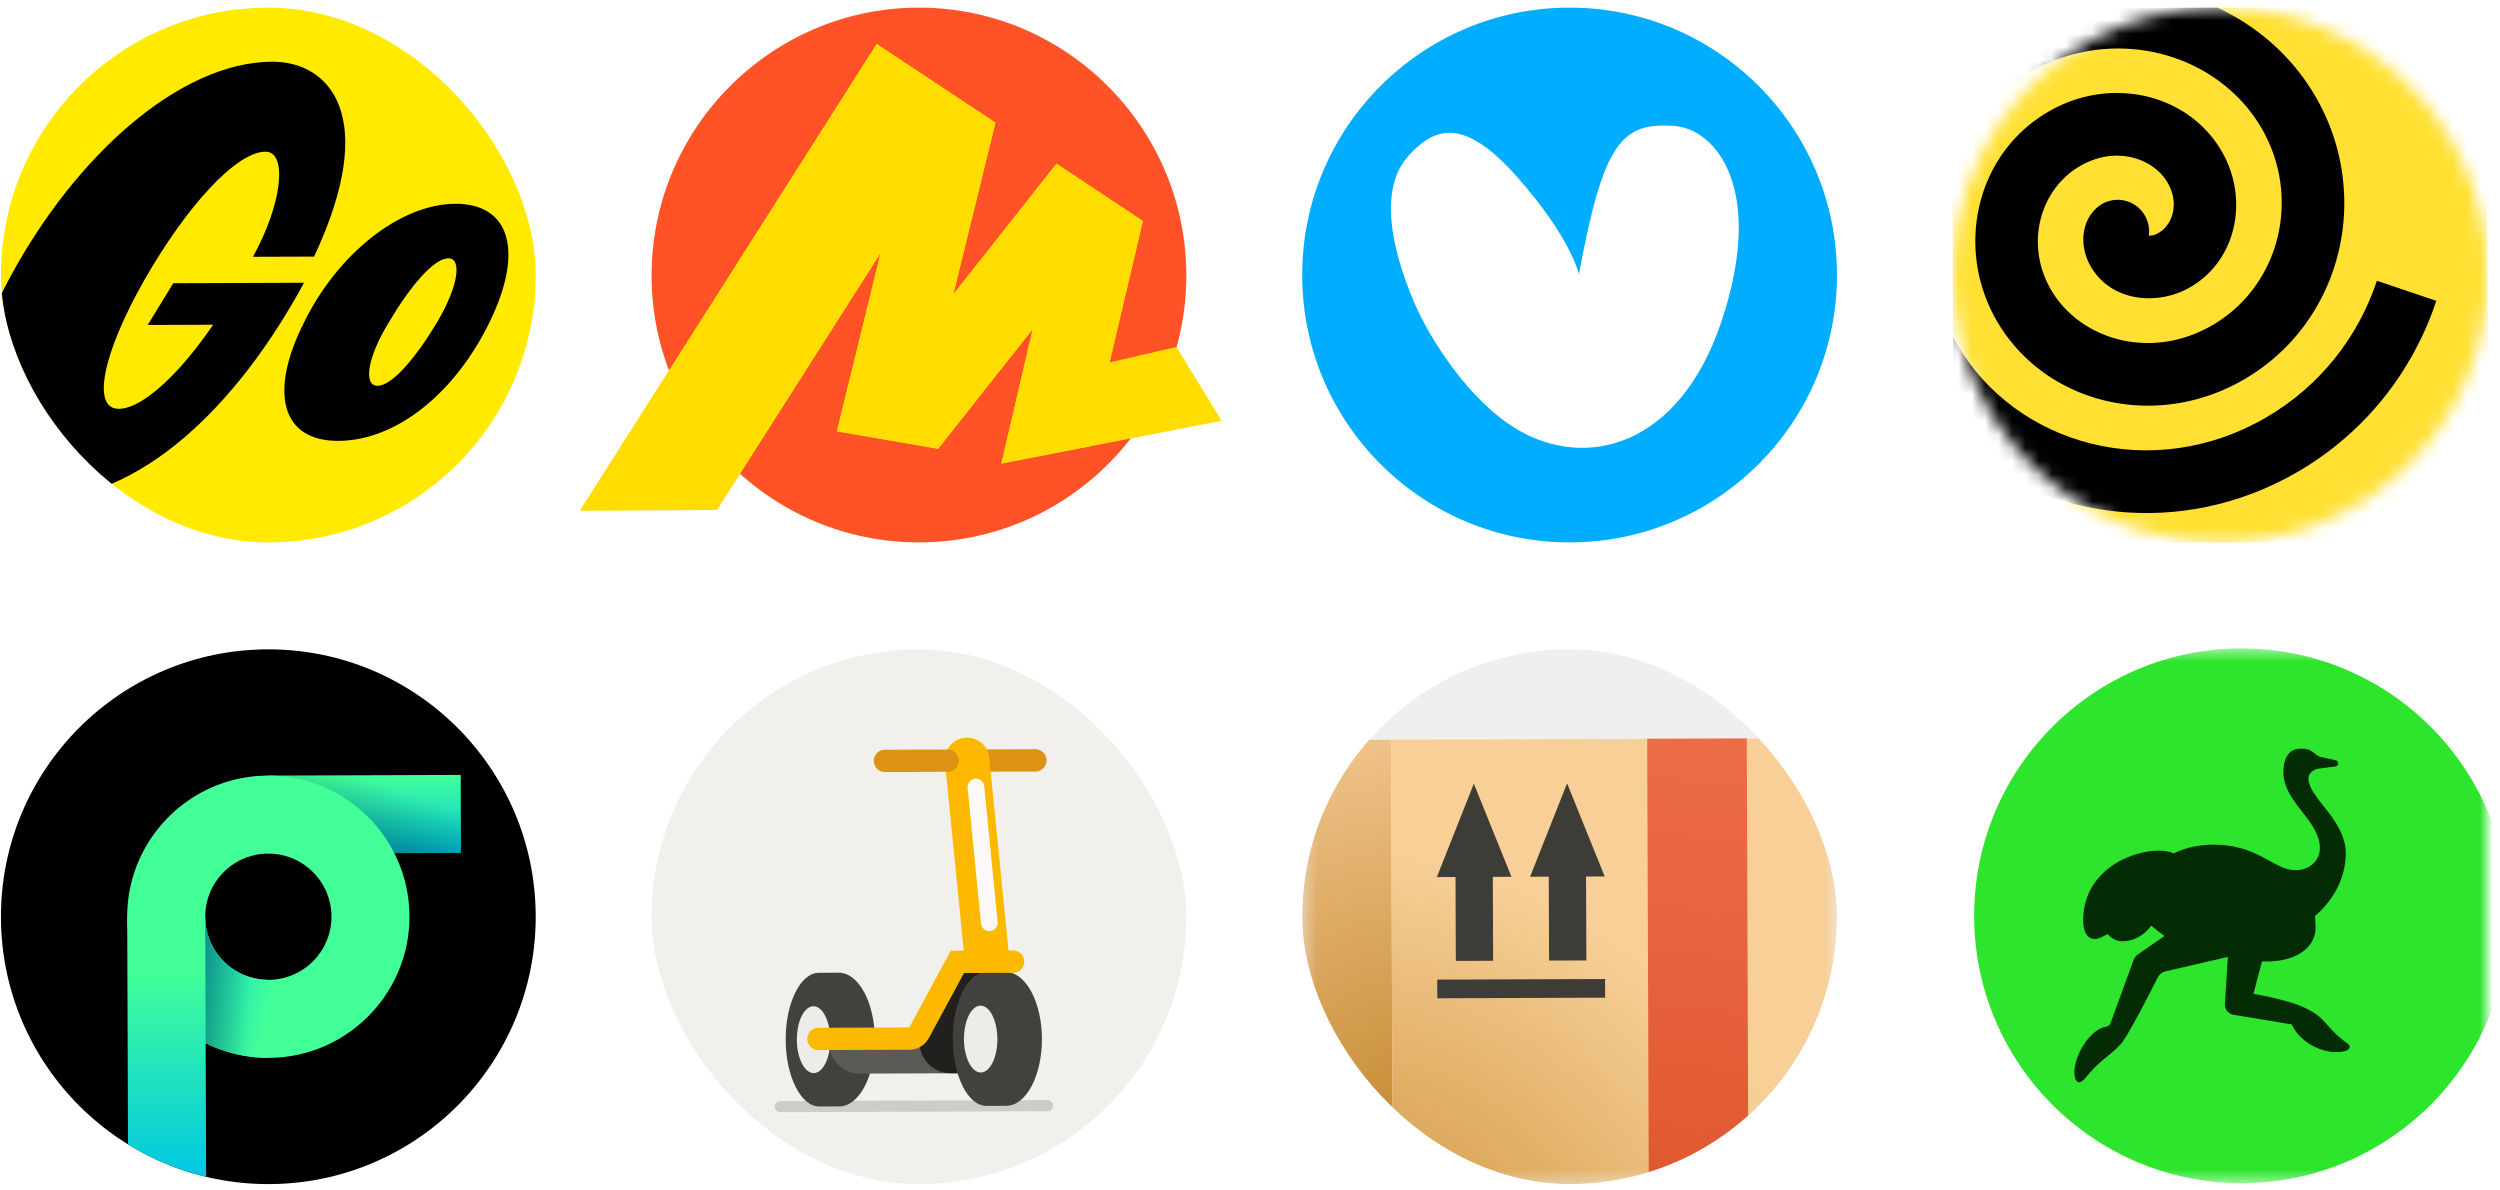 <svg fill="none" xmlns="http://www.w3.org/2000/svg" viewBox="0 0 187 89">
  <g clip-path="url(#clip0_61310_1848)">
    <g clip-path="url(#clip1_61310_1848)">
      <path d="M40.0.478-.039.621l.143 40.039 40.039-.143L40.0.478Z" fill="#FFEA00"/>
      <path d="M25.301 32.977c-4.31.015-5.152-3.695-2.584-8.809 2.501-5.148 7.196-8.911 11.339-8.925 4.177-.015 5.119 3.662 2.551 8.876-2.501 5.147-6.864 8.843-11.307 8.859Zm-5.448-21.629c1.691-.006 1.241 3.941-.933 7.86l4.575-.016c4.935-10.527 1.142-14.591-3.135-14.576-6.929.025-14.695 7.048-19.569 16.049-5.105 9.434-4.482 16.725 2.115 16.701 7.492-.027 14.729-6.782 19.834-16.216l-9.78.035-1.912 3.123 6.431-.023.222-2.819c-3.13 5.514-6.764 9.108-8.819 9.115-2.022.007-1.241-4.073 1.889-9.588 3.163-5.548 6.895-9.639 9.083-9.646ZM32.696 24.099c1.648-2.791 1.839-4.78.845-4.777-1.094.004-2.844 2.066-4.458 4.79-1.681 2.758-1.873 4.747-.845 4.744 1.094-.004 2.844-2.066 4.459-4.757Z" fill="#000"/>
    </g>
  </g>
  <path d="M68.809 40.571c-11.033.039-20.032-8.86-20.071-19.893C48.699 9.645 57.634.611 68.666.571 79.699.532 88.698 9.503 88.738 20.536c.039 11.033-8.896 19.996-19.929 20.035Z" fill="#FF5226"/>
  <path d="M65.579 3.289 43.391 38.183l10.228-.036 12.817-20.114-.315-.141-3.522 14.373 7.571 1.306 7.742-9.799-.422-.209-2.587 11.111 16.473-3.2-3.383-5.526-5.936 1.381.703.805 2.725-11.604-6.459-4.287-8.404 10.644.422.209 3.417-13.918-8.881-5.887Z" fill="#FD0"/>
  <path d="M65.579 3.288 43.391 38.182l10.228-.036 12.817-20.114-.315-.141-3.522 14.373 7.571 1.306 7.742-9.799-.422-.209-2.587 11.111 6.623-1.286 3.96-16.858-6.46-4.287-8.404 10.644.422.209 3.417-13.918-8.881-5.887Z" fill="#FD0"/>
  <g clip-path="url(#clip2_61310_1848)">
    <path d="M117.476 40.571c11.045-.039 19.968-9.025 19.928-20.071C137.365 9.454 128.379.532 117.333.571 106.331.611 97.435 9.527 97.405 20.514l.001.258c.108 10.986 9.067 19.839 20.07 19.8Z" fill="#00ADFF"/>
    <path d="M118.104 20.519c1.806-9.71 3.111-11.397 7.131-11.1 3.143.233 6.813 4.755 3.55 14.568-3.143 9.459-10.147 11.163-15.252 8.162-3.701-2.178-6.629-6.898-7.741-9.504-1.75-4.096-2.677-8.577-.402-11.032 1.863-2.011 4.008-2.985 8.076 1.605 4.068 4.591 4.638 7.3 4.638 7.3Z" fill="#fff"/>
  </g>
  <mask id="mask0_61310_1848" style="mask-type:alpha" maskUnits="userSpaceOnUse" x="146" y="0" width="41" height="41">
    <circle cx="166.071" cy="20.571" r="20" transform="rotate(-.204 166.071 20.571)" fill="#fff"/>
  </mask>
  <g mask="url(#mask0_61310_1848)">
    <path d="M146 .643 186 .5l.142 40-40 .142L146 .643Z" fill="#FFE033"/>
    <path d="M169.511 31.223c4.058-2.362 6.894-6.045 8.28-10.221l4.446 1.501c-1.729 5.208-5.278 9.827-10.357 12.784-8.714 5.072-19.124 3.66-25.765-2.483l-.028-7.596c.099.186.202.372.309.556 4.386 7.536 14.603 10.416 23.115 5.46Z" fill="#000"/>
    <path d="M146.038 11.289c1.223-2.33 3.086-4.35 5.52-5.766 6.612-3.849 14.366-1.499 17.596 4.05 3.029 5.202 1.381 11.812-3.661 14.747-4.614 2.685-9.904 1.086-12.076-2.644-1.949-3.348-.885-7.477 2.162-9.251 2.696-1.569 5.504-.573 6.556 1.235.913 1.569.361 3.159-.662 3.754-.362.211-.544.215-.742.209.082-.616-.075-1.263-.493-1.789-.809-1.015-2.284-1.184-3.292-.377-.864.693-1.091 1.687-1.11 2.337-.025.731.17 1.48.559 2.147 1.55 2.663 5.034 2.939 7.444 1.536 3.523-2.047 4.38-6.664 2.338-10.172-2.5-4.294-8.284-5.671-12.964-2.947-5.436 3.164-7 10.236-3.838 15.668 3.583 6.155 11.818 8.233 18.485 4.353 7.369-4.29 9.616-13.813 5.337-21.164-1.728-2.97-4.314-5.239-7.333-6.645L150.79.625c-.537.248-1.07.525-1.596.831a19.17 19.17 0 0 0-3.183 2.318l.027 7.514Z" fill="#000"/>
  </g>
  <g clip-path="url(#clip3_61310_1848)">
    <path d="M20.142 88.571C31.188 88.532 40.11 79.546 40.071 68.5c-.039-11.046-9.025-19.968-20.071-19.929C8.954 48.611.032 57.597.071 68.642c.039 11.046 9.025 19.968 20.071 19.929Z" fill="#000"/>
    <path d="m34.461 57.964-14.428.051.021 5.835 14.428-.051-.021-5.835Z" fill="url(#paint0_linear_61310_1848)"/>
    <path d="m34.461 57.964-14.428.051.021 5.835 14.428-.051-.021-5.835Z" fill="url(#paint1_linear_61310_1848)" fill-opacity=".5"/>
    <path d="M20.109 79.127c-5.821.021-10.573-4.698-10.594-10.519-.021-5.821 4.698-10.573 10.519-10.593 5.821-.021 10.573 4.698 10.593 10.518.021 5.82-4.698 10.573-10.518 10.594Zm-.054-15.278a4.727 4.727 0 0 0-4.705 4.738 4.727 4.727 0 0 0 4.739 4.705 4.728 4.728 0 0 0 4.705-4.739 4.727 4.727 0 0 0-4.738-4.705Z" fill="#42FF98"/>
    <path d="m15.35 68.588-4.702 4.736a10.569 10.569 0 0 0 9.462 5.804l-.021-5.834a4.727 4.727 0 0 1-4.739-4.705Z" fill="url(#paint2_linear_61310_1848)"/>
    <path d="m15.35 68.588-4.702 4.736a10.569 10.569 0 0 0 9.462 5.804l-.021-5.834a4.727 4.727 0 0 1-4.739-4.705Z" fill="url(#paint3_linear_61310_1848)" fill-opacity=".5"/>
    <path d="M15.419 88.027a19.884 19.884 0 0 1-5.844-2.428L9.515 68.608l5.835-.021.069 19.439Z" fill="url(#paint4_linear_61310_1848)"/>
  </g>
  <rect x="48.667" y="48.643" width="40" height="40" rx="20" transform="rotate(-.204 48.667 48.643)" fill="#F1F0ED"/>
  <path fill-rule="evenodd" clip-rule="evenodd" d="M57.955 82.776a.417.417 0 0 1 .415-.418l20-.071a.417.417 0 0 1 .003.833l-20 .071a.417.417 0 0 1-.418-.415Z" fill="#000" fill-opacity=".15"/>
  <path d="M62.741 72.759c1.479-.005 2.687 2.229 2.696 4.99.01 2.761-1.182 5.004-2.661 5.01l-1.488.006c-1.38.004-2.508-2.23-2.518-4.991-.01-2.761 1.102-5.004 2.482-5.009v-.001l1.488-.005Z" fill="#42413E"/>
  <ellipse cx="1.25" cy="2.5" rx="1.25" ry="2.5" transform="matrix(-1 .004 .004 1 62.095 75.262)" fill="#EDECE8"/>
  <path d="m71.636 77.936.781-.003.008 2.344-8.073.029c-1.294.005-2.347-1.041-2.352-2.335l6.771-.024 2.865-.01Z" fill="#5C5A57"/>
  <path d="m75.002 72.716-3.646.013-2.586 5.218c.005 1.294 1.058 2.34 2.352 2.335l3.906-.014-.027-7.552Z" fill="#21201F"/>
  <path fill-rule="evenodd" clip-rule="evenodd" d="m72.033 57.727 5.417-.019a.833.833 0 0 0 .83-.836.833.833 0 0 0-.836-.83l-5.417.019a.833.833 0 0 0-.83.836.833.833 0 0 0 .836.83Z" fill="#DC9212"/>
  <path fill-rule="evenodd" clip-rule="evenodd" d="M72.176 55.181c.916-.091 1.732.577 1.824 1.493l1.492 14.979-3.317.33L70.683 57.005c-.091-.916.577-1.732 1.493-1.824Z" fill="#FCB900"/>
  <path fill-rule="evenodd" clip-rule="evenodd" d="M71.716 56.894a.833.833 0 0 1-.83.836l-4.688.017a.833.833 0 0 1-.836-.83.833.833 0 0 1 .83-.836l4.688-.017a.833.833 0 0 1 .836.83Z" fill="#DC9212"/>
  <path fill-rule="evenodd" clip-rule="evenodd" d="M74.061 69.643a.625.625 0 0 1-.683-.561l-1-10.161a.625.625 0 0 1 1.244-.122l1 10.161a.625.625 0 0 1-.561.683Z" fill="#FAF9F7"/>
  <path d="M75.24 72.714c1.479-.005 2.687 2.229 2.696 4.99.01 2.761-1.182 5.004-2.661 5.01l-1.487.006c-1.381.005-2.508-2.23-2.518-4.991-.01-2.761 1.101-5.003 2.481-5.009v-.001l1.488-.005Z" fill="#42413E"/>
  <ellipse cx="1.25" cy="2.5" rx="1.25" ry="2.5" transform="matrix(-1 .004 .004 1 74.594 75.217)" fill="#EDECE8"/>
  <path fill-rule="evenodd" clip-rule="evenodd" d="m71.117 71.115 4.661-.017a.833.833 0 0 1 .006 1.667l-3.672.013-2.493 4.609-.029.053c-.105.195-.236.441-.438.63a1.667 1.667 0 0 1-.608.364c-.262.088-.541.088-.762.088l-.061 0-6.5.023a.833.833 0 1 1-.006-1.667l6.5-.023c.154-.001.233-.001.289-.005l.005-0.0.003-.004c.03-.049.068-.118.141-.253l2.963-5.479Z" fill="#FCB900"/>
  <g clip-path="url(#clip4_61310_1848)">
    <rect x="97.333" y="48.643" width="40" height="40" rx="20" transform="rotate(-.204 97.333 48.643)" fill="#5C5A57" fill-opacity=".1"/>
    <mask id="mask1_61310_1848" style="mask-type:alpha" maskUnits="userSpaceOnUse" x="97" y="48" width="41" height="41">
      <path fill="#D9D9D9" d="m97.333 48.643 40-.142.142 40-40.0.142z"/>
    </mask>
    <g mask="url(#mask1_61310_1848)">
      <path d="m97.476 88.642-.119-33.284 6.696-.024.119 33.284-6.696.024Z" fill="url(#paint5_radial_61310_1848)"/>
      <path d="m137.476 88.5-.119-33.283-33.304.118.119 33.284 33.304-.119Z" fill="url(#paint6_radial_61310_1848)"/>
      <path fill-rule="evenodd" clip-rule="evenodd" d="m130.659 55.234.119 33.29-7.449.027-.119-33.291 7.449-.026Z" fill="url(#paint7_linear_61310_1848)"/>
      <path fill-rule="evenodd" clip-rule="evenodd" d="m107.478 65.604 1.395-.005.023 6.277 2.79-.01-.023-6.277 1.395-.005-2.815-6.965-2.765 6.984Zm6.975-.025 1.395-.005.022 6.277 2.79-.01-.022-6.277 1.395-.005-2.815-6.965-2.765 6.984Zm-6.947 7.697 12.554-.045.005 1.395-12.554.045-.005-1.395Z" fill="#3D3C37"/>
    </g>
  </g>
  <mask id="mask2_61310_1848" style="mask-type:alpha" maskUnits="userSpaceOnUse" x="146" y="48" width="40" height="41">
    <path fill="#D9D9D9" d="M146 48.5h40v40h-40z"/>
  </mask>
  <g mask="url(#mask2_61310_1848)">
    <g filter="url(#filter0_ii_61310_1848)">
      <circle cx="166" cy="68.501" r="20" fill="#2EE52E"/>
    </g>
    <path d="M175.715 78.176c-.147-.2-.599-.378-1.384-1.244-.785-.866-1.016-1.143-2.112-1.628-1.299-.574-3.662-.964-3.662-.964l.641-2.424h.396c1.9 0 3.609-.861 3.609-2.55 0-.543-.047-.852-.047-.852s2.308-1.743 2.308-4.698c0-2.469-2.79-4.154-2.79-5.58 0-.355.302-.705.905-.763l1.108-.141c.264-.033.28-.41.021-.466l-1.06-.231a.955.955 0 0 1-.369-.169l-.108-.081c-.249-.194-.417-.386-1.079-.386-.667 0-1.292.42-1.292 1.767 0 2.232 2.726 3.621 2.726 5.676 0 .788-.601 1.646-1.857 1.646-1.539 0-2.775-1.905-6.068-1.905-1.103 0-2.149.214-3.004.658-1.597-.774-6.775.537-6.775 5.014 0 .738.257 1.383.861 1.383.218 0 .466-.116.552-.159.107-.054.427-.215.427-.215s.397.541 1.089.541c1.426 0 2.15-1.166 2.15-1.166l.996.776-1.964 1.363a.953.953 0 0 0-.355.465l-1.703 4.66c-.072.199-.163.241-.313.294-1.378.179-2.749 2.716-2.315 3.928 0 0 .129.321.402.21.302-.177.563-.637 1.227-1.27.615-.585 1.282-.993 1.912-1.755.922-1.397 2.593-4.764 2.593-4.764a.955.955 0 0 1 .636-.498l4.627-1.069-.221 3.507a.783.783 0 0 0 .637.819l4.363.722c.712 1.544 2.709 2.356 4.028 1.979.18-.051.41-.232.264-.432Z" fill="#032C04"/>
  </g>
  <defs>
    <linearGradient id="paint0_linear_61310_1848" x1="27.247" y1="57.989" x2="27.267" y2="63.824" gradientUnits="userSpaceOnUse">
      <stop stop-color="#42FF98"/>
      <stop offset="1" stop-color="#00C7E2"/>
    </linearGradient>
    <linearGradient id="paint1_linear_61310_1848" x1="24.117" y1="64.961" x2="26.491" y2="58.003" gradientUnits="userSpaceOnUse">
      <stop/>
      <stop offset="1" stop-opacity="0"/>
    </linearGradient>
    <linearGradient id="paint2_linear_61310_1848" x1="20.065" y1="76.018" x2="12.121" y2="74.282" gradientUnits="userSpaceOnUse">
      <stop stop-color="#42FF98"/>
      <stop offset="1" stop-color="#00C7E2"/>
    </linearGradient>
    <linearGradient id="paint3_linear_61310_1848" x1="12.809" y1="79.148" x2="18.525" y2="79.413" gradientUnits="userSpaceOnUse">
      <stop/>
      <stop offset="1" stop-opacity="0"/>
    </linearGradient>
    <linearGradient id="paint4_linear_61310_1848" x1="12.447" y1="72.598" x2="12.502" y2="88.036" gradientUnits="userSpaceOnUse">
      <stop stop-color="#42FF98"/>
      <stop offset="1" stop-color="#00C7E2"/>
    </linearGradient>
    <linearGradient id="paint7_linear_61310_1848" x1="128.477" y1="49.645" x2="122.985" y2="97.812" gradientUnits="userSpaceOnUse">
      <stop stop-color="#EE704C"/>
      <stop offset="1" stop-color="#DD522B"/>
    </linearGradient>
    <clipPath id="clip0_61310_1848">
      <rect y=".643" width="40" height="40" rx="20" transform="rotate(-.204 0 .643)" fill="#fff"/>
    </clipPath>
    <clipPath id="clip1_61310_1848">
      <path fill="#fff" d="M-.039.623 40.0.48l.143 40.039-40.039.143z"/>
    </clipPath>
    <clipPath id="clip2_61310_1848">
      <path fill="#fff" d="M97.333.643 137.333.5l.142 40-40.0.142z"/>
    </clipPath>
    <clipPath id="clip3_61310_1848">
      <path fill="#fff" d="m0 48.643 40-.142.142 40-40.0.142z"/>
    </clipPath>
    <clipPath id="clip4_61310_1848">
      <rect x="97.333" y="48.643" width="40" height="40" rx="20" transform="rotate(-.204 97.333 48.643)" fill="#fff"/>
    </clipPath>
    <radialGradient id="paint5_radial_61310_1848" cx="0" cy="0" r="1" gradientUnits="userSpaceOnUse" gradientTransform="rotate(-103.105 87.245 .277) scale(32.313 32.503)">
      <stop stop-color="#C4892F"/>
      <stop offset="1" stop-color="#F2C690"/>
    </radialGradient>
    <radialGradient id="paint6_radial_61310_1848" cx="0" cy="0" r="1" gradientUnits="userSpaceOnUse" gradientTransform="matrix(10.296 -33.014 35.633 11.113 99.758 98.186)">
      <stop stop-color="#CA8D32"/>
      <stop offset="1" stop-color="#F7CF97"/>
    </radialGradient>
    <filter id="filter0_ii_61310_1848" x="146" y="48.501" width="41.667" height="40" filterUnits="userSpaceOnUse" color-interpolation-filters="sRGB">
      <feFlood flood-opacity="0" result="BackgroundImageFix"/>
      <feBlend in="SourceGraphic" in2="BackgroundImageFix" result="shape"/>
      <feColorMatrix in="SourceAlpha" values="0 0 0 0 0 0 0 0 0 0 0 0 0 0 0 0 0 0 127 0" result="hardAlpha"/>
      <feOffset/>
      <feGaussianBlur stdDeviation="5.833"/>
      <feComposite in2="hardAlpha" operator="arithmetic" k2="-1" k3="1"/>
      <feColorMatrix values="0 0 0 0 0.682 0 0 0 0 1 0 0 0 0 0.004 0 0 0 1 0"/>
      <feBlend in2="shape" result="effect1_innerShadow_61310_1848"/>
      <feColorMatrix in="SourceAlpha" values="0 0 0 0 0 0 0 0 0 0 0 0 0 0 0 0 0 0 127 0" result="hardAlpha"/>
      <feOffset dx="1.667"/>
      <feGaussianBlur stdDeviation="5.833"/>
      <feComposite in2="hardAlpha" operator="arithmetic" k2="-1" k3="1"/>
      <feColorMatrix values="0 0 0 0 0 0 0 0 0 1 0 0 0 0 1 0 0 0 1 0"/>
      <feBlend in2="effect1_innerShadow_61310_1848" result="effect2_innerShadow_61310_1848"/>
    </filter>
  </defs>
</svg>
